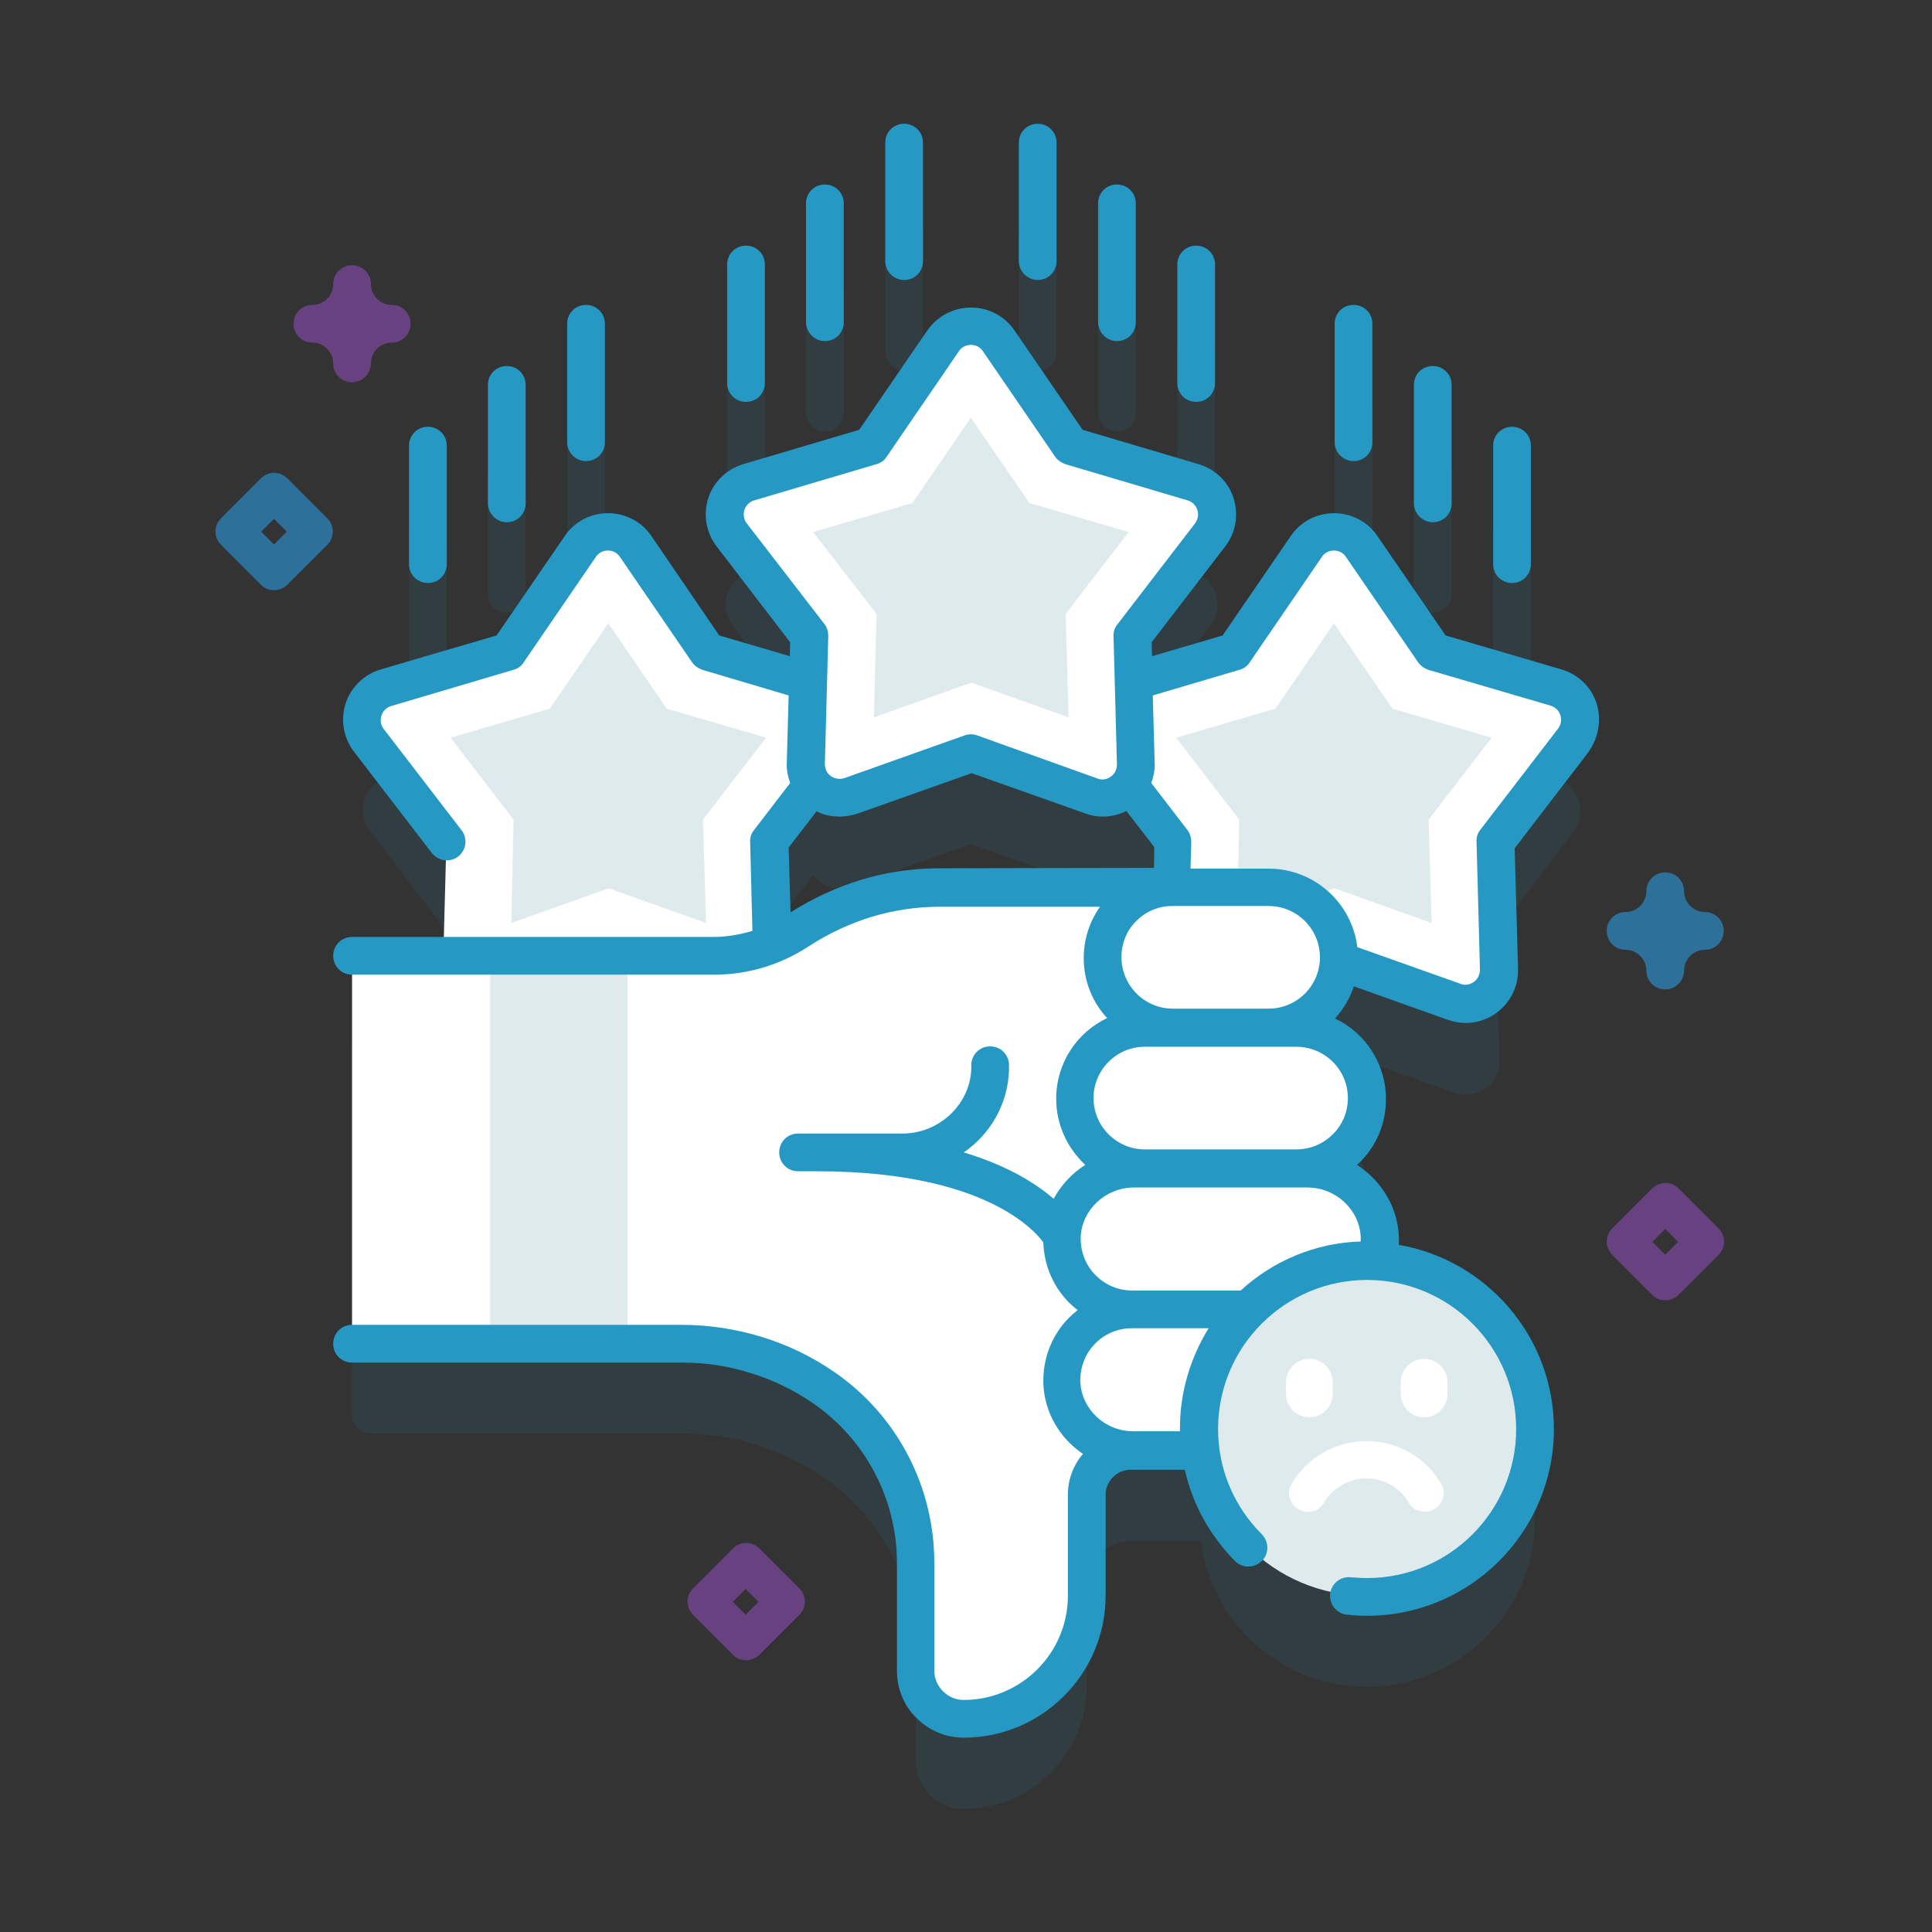<?xml version="1.0" encoding="utf-8"?>
<!-- Generator: Adobe Illustrator 24.0.3, SVG Export Plug-In . SVG Version: 6.00 Build 0)  -->
<svg version="1.1" id="Capa_1" xmlns="http://www.w3.org/2000/svg" xmlns:xlink="http://www.w3.org/1999/xlink" x="0px" y="0px"
	 viewBox="0 0 512 512" style="enable-background:new 0 0 512 512;" xml:space="preserve">
<rect x="0" y="0" width="512" height="512" fill="#333333" stroke="none"/>
<style type="text/css">
	.st0{opacity:0.1;fill:#2599C4;}
	.st1{fill:#2599C4;fill-opacity:0.1;}
	.st2{fill:#FFFFFF;}
	.st3{fill:#DFEAED;}
	.st4{fill:#2599C4;}
	.st5{fill:#2D719B;}
	.st6{fill:#674180;}
</style>
<g>
	<g>
		<g>
			<g>
				<path class="st0" d="M412.4,206.2l-32.4-9.6l-19.1-27.9c-3.5-5.2-11.1-5.2-14.7,0l-19.1,27.9l-26.6,7.9l-0.3-12l20.6-26.8
					c3.8-5,1.5-12.2-4.5-14l-32.4-9.6l-19.1-27.9c-3.5-5.2-11.1-5.2-14.7,0l-19.1,27.9l-32.4,9.6c-6,1.8-8.3,9-4.5,14l20.6,26.8
					l-0.3,12l-26.6-7.9l-19.1-27.9c-3.5-5.2-11.1-5.2-14.7,0l-19.1,27.9l-32.4,9.6c-6,1.8-8.3,9-4.5,14l20.6,26.8l-0.8,30.2H93.3
					v97.7c0,2.8,2.2,5,5,5h82.5c13.4,0,26.5,4.1,37.5,11.7c15.3,10.5,24.4,27.8,24.4,46.4v28.7c0,7,5.7,12.7,12.7,12.7
					c18,0,32.6-14.6,32.6-32.6v-26.8c0-6.4,5.2-11.6,11.6-11.6h18.6c3,22.8,23.2,40.1,47.1,38.5c22.3-1.5,40.2-19.6,41.4-41.9
					c1.3-24.8-17.7-45.5-41.9-46.8c0.9-3,1.2-6.2,0.5-9.6c-1.9-8.7-9.8-14.7-18.7-14.7h-2.9c10.3,0,18.6-8.3,18.6-18.6
					s-8.3-18.6-18.6-18.6h-7.3c10,0,18.2-8,18.6-17.9l30.5,10.8c5.9,2.1,12-2.4,11.9-8.6l-0.9-33.8l20.6-26.8
					C420.7,215.2,418.3,208,412.4,206.2L412.4,206.2z M249.1,259.1c-13.4,0-26.4,3.9-37.6,11.3c-2.2,1.4-4.5,2.6-6.8,3.6l-0.7-27
					l11.5-15c2.2,2.9,6.2,4.3,10,3l31.8-11.3l31.8,11.3c3.8,1.4,7.8-0.1,10-3l11.5,15l-0.3,12.2H249.1z"/>
				<path class="st1" d="M113.4,178.5c2.8,0,5-2.2,5-5v-31.4c0-2.8-2.2-5-5-5s-5,2.2-5,5v31.4C108.4,176.3,110.6,178.5,113.4,178.5
					L113.4,178.5z"/>
				<path class="st1" d="M134.3,162.4c2.8,0,5-2.2,5-5V126c0-2.8-2.2-5-5-5s-5,2.2-5,5v31.4C129.3,160.1,131.6,162.4,134.3,162.4z"
					/>
				<path class="st1" d="M155.3,146.2c2.8,0,5-2.2,5-5v-31.4c0-2.8-2.2-5-5-5s-5,2.2-5,5v31.4C150.3,143.9,152.5,146.2,155.3,146.2z
					"/>
				<path class="st1" d="M358.7,146.2c2.8,0,5-2.2,5-5v-31.4c0-2.8-2.2-5-5-5s-5,2.2-5,5v31.4C353.7,143.9,356,146.2,358.7,146.2z"
					/>
				<path class="st1" d="M379.7,162.4c2.8,0,5-2.2,5-5V126c0-2.8-2.2-5-5-5s-5,2.2-5,5v31.4C374.7,160.1,377,162.4,379.7,162.4z"/>
				<path class="st1" d="M400.7,178.5c2.8,0,5-2.2,5-5v-31.4c0-2.8-2.2-5-5-5s-5,2.2-5,5v31.4C395.7,176.3,397.9,178.5,400.7,178.5
					L400.7,178.5z"/>
				<path class="st1" d="M197.7,130.5c2.8,0,5-2.2,5-5V94.1c0-2.8-2.2-5-5-5s-5,2.2-5,5v31.4C192.7,128.3,194.9,130.5,197.7,130.5z"
					/>
				<path class="st1" d="M239.6,98.2c2.8,0,5-2.2,5-5V61.8c0-2.8-2.2-5-5-5s-5,2.2-5,5v31.4C234.6,95.9,236.8,98.2,239.6,98.2z"/>
				<path class="st1" d="M218.6,114.4c2.8,0,5-2.2,5-5V77.9c0-2.8-2.2-5-5-5s-5,2.2-5,5v31.4C213.6,112.1,215.9,114.4,218.6,114.4z"
					/>
				<path class="st1" d="M275,98.2c2.8,0,5-2.2,5-5V61.8c0-2.8-2.2-5-5-5s-5,2.2-5,5v31.4C270,95.9,272.3,98.2,275,98.2z"/>
				<path class="st1" d="M296,114.4c2.8,0,5-2.2,5-5V77.9c0-2.8-2.2-5-5-5s-5,2.2-5,5v31.4C291,112.1,293.3,114.4,296,114.4z"/>
				<path class="st1" d="M317,130.5c2.8,0,5-2.2,5-5V94.1c0-2.8-2.2-5-5-5s-5,2.2-5,5v31.4C312,128.3,314.2,130.5,317,130.5z"/>
			</g>
			<g>
				<g>
					<g>
						<g>
							<path class="st2" d="M161.1,254l-31.8,11.3c-5.9,2.1-12-2.4-11.9-8.6l0.9-33.8l-20.6-26.8c-3.8-5-1.5-12.2,4.5-14l32.4-9.6
								l19.1-27.9c3.5-5.2,11.1-5.2,14.7,0l19.1,27.9l32.4,9.6c6,1.8,8.3,9,4.5,14l-20.6,26.8l0.9,33.8c0.2,6.2-6,10.7-11.9,8.6
								L161.1,254z"/>
							<path class="st3" d="M136.1,217.2l-16.7-21.7l26.3-7.7l15.5-22.6l15.5,22.6l26.3,7.7l-16.7,21.7l0.8,27.4l-25.8-9.2
								l-25.8,9.2L136.1,217.2z"/>
						</g>
						<g>
							<path class="st2" d="M353.5,254l-31.8,11.3c-5.9,2.1-12-2.4-11.9-8.6l0.9-33.8l-20.6-26.8c-3.8-5-1.5-12.2,4.5-14l32.4-9.6
								l19.1-27.9c3.5-5.2,11.1-5.2,14.7,0l19.1,27.9l32.4,9.6c6,1.8,8.3,9,4.5,14l-20.6,26.8l0.9,33.8c0.2,6.2-6,10.7-11.9,8.6
								L353.5,254z"/>
							<path class="st3" d="M328.4,217.2l-16.7-21.7l26.3-7.7l15.5-22.6l15.5,22.6l26.3,7.7l-16.7,21.7l0.8,27.4l-25.8-9.2
								l-25.8,9.2L328.4,217.2z"/>
						</g>
					</g>
					<g>
						<path class="st2" d="M257.3,199.6l-31.8,11.3c-5.9,2.1-12-2.4-11.9-8.6l0.9-33.8l-20.6-26.8c-3.8-5-1.5-12.2,4.5-14l32.4-9.6
							L250,90.3c3.5-5.2,11.1-5.2,14.7,0l19.1,27.9l32.4,9.6c6,1.8,8.3,9,4.5,14l-20.6,26.8l0.9,33.8c0.2,6.2-6,10.7-11.9,8.6
							L257.3,199.6z"/>
						<path class="st3" d="M232.3,162.7L215.5,141l26.3-7.7l15.5-22.6l15.5,22.6l26.3,7.7l-16.7,21.7l0.8,27.4l-25.8-9.2l-25.8,9.2
							L232.3,162.7z"/>
					</g>
				</g>
				<g>
					<g>
						<path class="st2" d="M336.2,384.3h-36.7c-6.4,0-11.6,5.2-11.6,11.6v26.8c0,18-14.6,32.6-32.6,32.6c-7,0-12.7-5.7-12.7-12.7
							v-28.7c0-18.5-9.1-35.9-24.4-46.4c-11-7.6-24.1-11.7-37.5-11.7h-14.4l-18.2-5l-18.2,5H93.3V253.1h36.7l18.2,5l18.2-5h22.8
							c8,0,15.7-2.3,22.4-6.7c11.1-7.4,24.2-11.3,37.6-11.3h87.2L336.2,384.3z"/>
						<path class="st3" d="M129.9,253.1h36.4v102.7h-36.4V253.1z"/>
						<path class="st4" d="M285.9,325.4c-0.4-0.7-6.9-12.9-30.5-20c7-4.8,11.6-12.6,12-21.6c0-0.5,0-1,0-1.5c0-2.8-2.2-5-5-5
							s-5,2.2-5,5c0,0.4,0,0.7,0,1.1c-0.4,9.4-8.6,17-18.2,17h-27.7c-2.8,0-5,2.2-5,5s2.2,5,5,5h5c49.2,0,60.4,19.4,60.5,19.6
							c1.3,2.5,4.2,3.4,6.7,2.2C286.2,330.9,287.1,327.8,285.9,325.4L285.9,325.4z"/>
						<g>
							<path class="st2" d="M336.2,272.4h-25.5c-10.3,0-18.6-8.4-18.6-18.7c0-5.1,2.1-9.8,5.5-13.2c3.4-3.4,8-5.5,13.2-5.5h25.5
								c5.1,0,9.8,2.1,13.2,5.5c3.4,3.4,5.5,8,5.5,13.2C354.9,264,346.5,272.4,336.2,272.4z"/>
							<path class="st2" d="M346.9,347H300c-10.5,0-19-8.7-18.6-19.3c0.4-10.1,9-18,19.1-18h46c10.1,0,18.7,7.9,19.1,18
								C366,338.3,357.5,347,346.9,347L346.9,347z"/>
							<g>
								<path class="st2" d="M303.4,272.4c-10.3,0-18.6,8.4-18.6,18.6c0,10.3,8.3,18.6,18.6,18.6h40.1c10.3,0,18.6-8.4,18.6-18.6
									c0-10.3-8.4-18.6-18.6-18.6H303.4z"/>
								<path class="st2" d="M346.5,384.3h-46c-10.1,0-18.7-7.9-19.1-18C281,355.7,289.5,347,300,347h46.9c10.5,0,19,8.7,18.6,19.3
									C365.2,376.4,356.6,384.3,346.5,384.3L346.5,384.3z"/>
							</g>
						</g>
					</g>
					<g>
						<circle class="st3" cx="362.2" cy="378.4" r="44.5"/>
						<g>
							<g>
								<g>
									<path class="st2" d="M347,375.6c-3.4,0-6.2-2.8-6.2-6.2v-3.1c0-3.4,2.8-6.2,6.2-6.2s6.2,2.8,6.2,6.2v3.1
										C353.2,372.8,350.4,375.6,347,375.6z"/>
								</g>
								<g>
									<path class="st2" d="M377.4,375.6c-3.4,0-6.2-2.8-6.2-6.2v-3.1c0-3.4,2.8-6.2,6.2-6.2s6.2,2.8,6.2,6.2v3.1
										C383.6,372.8,380.9,375.6,377.4,375.6z"/>
								</g>
							</g>
							<g>
								<path class="st2" d="M362.2,381.9c-8.3,0-15.8,4.4-19.9,11.3c-1.7,2.8-0.1,6.4,3,7.3c2.1,0.6,4.4-0.3,5.5-2.2
									c2.3-3.9,6.6-6.5,11.3-6.5s9,2.5,11.3,6.5c1.1,1.9,3.4,2.7,5.5,2.2c3.1-0.9,4.7-4.5,3-7.3
									C378,386.4,370.5,381.9,362.2,381.9L362.2,381.9z"/>
							</g>
						</g>
					</g>
				</g>
				<g>
					<path class="st4" d="M423.1,186.4c-1.4-4.4-4.9-7.7-9.3-9l-30.7-9L365,142c-2.6-3.8-6.9-6-11.5-6c0,0,0,0,0,0
						c-4.6,0-8.9,2.3-11.4,6L324,168.4l-18.7,5.5l-0.1-3.7l19.5-25.4c2.8-3.6,3.6-8.4,2.2-12.8c-1.4-4.4-4.9-7.7-9.3-9l-30.7-9.1
						l-18.1-26.4c-2.6-3.8-6.9-6-11.5-6s-8.9,2.3-11.5,6l-18.1,26.4l-30.7,9.1c-4.4,1.3-7.9,4.7-9.3,9c-1.4,4.4-0.6,9.1,2.2,12.8
						l19.5,25.4l-0.1,3.7l-18.7-5.5L172.6,142c-2.6-3.8-6.9-6-11.5-6c0,0,0,0,0,0c-4.6,0-8.9,2.3-11.4,6l-18.1,26.4l-30.7,9
						c-4.4,1.3-7.9,4.7-9.3,9c-1.4,4.4-0.6,9.1,2.2,12.8l20.6,26.8c1,1.3,2.5,2,4,2c1.1,0,2.1-0.3,3-1c2.2-1.7,2.6-4.8,0.9-7
						l-20.6-26.8c-0.8-1-1-2.3-0.6-3.6c0.4-1.2,1.4-2.2,2.6-2.5l32.4-9.6c1.1-0.3,2.1-1,2.7-2l19.1-27.9c0.7-1.1,1.9-1.7,3.2-1.7h0
						c1.3,0,2.5,0.6,3.2,1.7l19.1,27.9c0.6,0.9,1.6,1.6,2.7,2l22.9,6.8l-0.5,17.9c-0.1,1.8,0.3,3.6,0.9,5.3l-9.6,12.5
						c-0.7,0.9-1.1,2-1,3.2l0.6,23.5c-3.4,1-6.9,1.6-10.4,1.6H93.3c-2.8,0-5,2.2-5,5s2.2,5,5,5h95.9c9,0,17.6-2.6,25.1-7.5
						c5.2-3.4,10.8-6,16.6-7.8c5.9-1.8,12-2.7,18.2-2.7h42.4c-2.8,4-4.3,8.7-4.3,13.6c0,6.1,2.3,11.7,6.2,15.9
						c-8,3.8-13.5,11.9-13.5,21.4c0,6.9,3,13.1,7.7,17.5c-6.4,4.1-10.8,11.1-11.1,19c-0.2,6.5,2.1,12.6,6.6,17.3
						c0.8,0.8,1.6,1.5,2.5,2.2c-0.9,0.7-1.7,1.4-2.5,2.2c-4.5,4.7-6.8,10.8-6.6,17.3c0.3,7.7,4.4,14.5,10.5,18.6
						c-2.5,2.9-4,6.7-4,10.8v26.8c0,15.2-12.4,27.6-27.6,27.6c-2.1,0-4-0.8-5.5-2.3c-1.5-1.5-2.3-3.4-2.3-5.5v-28.6
						c0-20.2-9.9-39.1-26.5-50.5c-5.9-4.1-12.4-7.2-19.2-9.3c-6.9-2.1-14-3.2-21.1-3.2H93.3c-2.8,0-5,2.2-5,5s2.2,5,5,5h87.5
						c6.2,0,12.3,0.9,18.2,2.8c5.9,1.8,11.4,4.5,16.5,8c13.9,9.6,22.2,25.4,22.2,42.3v28.6c0,4.7,1.8,9.2,5.2,12.5
						c3.4,3.4,7.8,5.2,12.5,5.2c20.7,0,37.6-16.9,37.6-37.6v-26.8c0-3.6,3-6.6,6.6-6.6h0.8c0.1,0,0.1,0,0.2,0c0,0,0,0,0,0h13.4
						c2,9.1,6.6,17.4,13.3,24.2c2,2,5.1,1.9,7.1,0c2-2,1.9-5.1,0-7.1c-7.5-7.5-11.6-17.4-11.6-27.9c0-21.8,17.7-39.5,39.5-39.5
						s39.5,17.7,39.5,39.5s-17.7,39.5-39.5,39.5c-1.4,0-2.8-0.1-4.3-0.2c-2.8-0.3-5.2,1.7-5.5,4.4c-0.3,2.7,1.7,5.2,4.4,5.5
						c1.8,0.2,3.6,0.3,5.4,0.3c27.3,0,49.5-22.2,49.5-49.5c0-24.4-17.8-44.8-41.1-48.8c0-0.7,0.1-1.5,0-2.2
						c-0.3-7.9-4.7-14.9-11.1-19c0.3-0.2,0.5-0.5,0.8-0.7c4.5-4.5,6.9-10.4,6.9-16.7c0-9.4-5.5-17.6-13.5-21.4
						c2.2-2.4,3.9-5.3,5-8.5l25,8.9c1.5,0.5,3.1,0.8,4.6,0.8c2.9,0,5.8-0.9,8.2-2.7c3.7-2.7,5.8-7,5.7-11.6l-0.9-32l19.5-25.4
						C423.6,195.6,424.5,190.8,423.1,186.4L423.1,186.4z M197.9,138.7c-0.8-1-1-2.3-0.6-3.6c0.4-1.2,1.4-2.2,2.6-2.5l32.4-9.6
						c1.1-0.3,2.1-1,2.7-2l19.1-27.9c0.7-1.1,1.9-1.7,3.2-1.7s2.5,0.6,3.2,1.7l19.1,27.9c0.6,0.9,1.6,1.6,2.7,2l32.4,9.6
						c1.3,0.4,2.2,1.3,2.6,2.5s0.2,2.5-0.6,3.6l-20.6,26.8c-0.7,0.9-1.1,2-1,3.2l0.9,33.8c0,1.3-0.5,2.5-1.6,3.3
						c-1.1,0.8-2.4,1-3.6,0.5L259,194.9c-1.1-0.4-2.3-0.4-3.4,0l-31.8,11.3c-1.2,0.4-2.5,0.2-3.6-0.5c-1.1-0.8-1.6-2-1.6-3.3
						l0.9-33.8c0-1.1-0.3-2.3-1-3.2L197.9,138.7z M249.1,230.1c-7.1,0-14.2,1-21,3.1c-6.6,2-12.8,4.9-18.6,8.6l-0.5-17.2l7.4-9.6
						c1.9,1,4,1.4,6.2,1.4c1.6,0,3.1-0.3,4.7-0.8l30.2-10.7l30.2,10.7c3.6,1.3,7.5,1,10.8-0.7l7.4,9.6l-0.1,5.5L249.1,230.1
						L249.1,230.1z M310.6,240.1h25.6c7.5,0,13.6,6.1,13.6,13.6c0,7.5-6.1,13.6-13.6,13.6c0,0,0,0,0,0h-25.4
						c-7.5,0-13.6-6.1-13.6-13.7c0-3.6,1.4-7.1,4-9.6C303.7,241.5,307.1,240.1,310.6,240.1L310.6,240.1z M312.7,378.4
						c0,0.3,0,0.6,0,0.9h-12.4c-7.5,0-13.7-5.9-14-13.1c-0.1-3.7,1.2-7.3,3.8-10c2.6-2.7,6.1-4.2,9.8-4.2h20.4
						C315.6,359.6,312.7,368.7,312.7,378.4z M360.6,327.8c0,0.4,0,0.8,0,1.2c-12.2,0.4-23.3,5.2-31.8,13H300c-3.7,0-7.2-1.5-9.8-4.2
						c-2.6-2.7-3.9-6.2-3.8-10c0.3-7.2,6.6-13.1,14.1-13.1h46c0,0,0,0,0,0C354,314.7,360.3,320.6,360.6,327.8L360.6,327.8z
						 M357.2,291c0,3.6-1.4,7.1-4,9.6c-2.6,2.6-6,4-9.7,4c0,0,0,0,0,0h-40.1c-7.5,0-13.6-6.1-13.6-13.6c0-7.5,6.1-13.6,13.6-13.6
						h40.1c0,0,0,0,0,0C351.1,277.4,357.2,283.5,357.2,291z M412.9,193.1l-20.6,26.8c-0.7,0.9-1.1,2-1,3.2l0.9,33.8
						c0,1.3-0.5,2.5-1.6,3.3c-1.1,0.8-2.4,1-3.6,0.5l-27.3-9.7c-1.4-11.7-11.4-20.8-23.5-20.8h-20.7l0.2-7c0-1.1-0.3-2.3-1-3.2
						l-9.6-12.5c0.6-1.7,1-3.5,0.9-5.3l-0.5-17.9l23-6.8c1.1-0.3,2.1-1,2.7-2l19.1-27.9c0.7-1.1,1.9-1.7,3.2-1.7h0
						c1.3,0,2.5,0.6,3.2,1.7l19.1,27.9c0.6,0.9,1.6,1.6,2.7,2l32.4,9.5c1.3,0.4,2.2,1.3,2.6,2.5
						C413.9,190.8,413.7,192.1,412.9,193.1z"/>
					<path class="st4" d="M113.4,154.5c2.8,0,5-2.2,5-5v-31.4c0-2.8-2.2-5-5-5s-5,2.2-5,5v31.4C108.4,152.3,110.6,154.5,113.4,154.5
						z"/>
					<path class="st4" d="M134.3,138.4c2.8,0,5-2.2,5-5V102c0-2.8-2.2-5-5-5s-5,2.2-5,5v31.4C129.3,136.1,131.6,138.4,134.3,138.4z"
						/>
					<path class="st4" d="M155.3,122.2c2.8,0,5-2.2,5-5V85.8c0-2.8-2.2-5-5-5s-5,2.2-5,5v31.4C150.3,119.9,152.5,122.2,155.3,122.2z
						"/>
					<path class="st4" d="M358.7,122.2c2.8,0,5-2.2,5-5V85.8c0-2.8-2.2-5-5-5s-5,2.2-5,5v31.4C353.7,119.9,356,122.2,358.7,122.2z"
						/>
					<path class="st4" d="M379.7,138.4c2.8,0,5-2.2,5-5V102c0-2.8-2.2-5-5-5s-5,2.2-5,5v31.4C374.7,136.1,377,138.4,379.7,138.4z"/>
					<path class="st4" d="M400.7,154.5c2.8,0,5-2.2,5-5v-31.4c0-2.8-2.2-5-5-5s-5,2.2-5,5v31.4C395.7,152.3,397.9,154.5,400.7,154.5
						z"/>
					<path class="st4" d="M197.7,106.5c2.8,0,5-2.2,5-5V70.1c0-2.8-2.2-5-5-5s-5,2.2-5,5v31.4C192.7,104.3,194.9,106.5,197.7,106.5z
						"/>
					<path class="st4" d="M218.6,90.4c2.8,0,5-2.2,5-5V53.9c0-2.8-2.2-5-5-5s-5,2.2-5,5v31.4C213.6,88.1,215.9,90.4,218.6,90.4z"/>
					<path class="st4" d="M239.6,74.2c2.8,0,5-2.2,5-5V37.8c0-2.8-2.2-5-5-5s-5,2.2-5,5v31.4C234.6,71.9,236.8,74.2,239.6,74.2z"/>
					<path class="st4" d="M275,74.2c2.8,0,5-2.2,5-5V37.8c0-2.8-2.2-5-5-5s-5,2.2-5,5v31.4C270,71.9,272.3,74.2,275,74.2z"/>
					<path class="st4" d="M296,90.4c2.8,0,5-2.2,5-5V53.9c0-2.8-2.2-5-5-5s-5,2.2-5,5v31.4C291,88.1,293.3,90.4,296,90.4z"/>
					<path class="st4" d="M317,106.5c2.8,0,5-2.2,5-5V70.1c0-2.8-2.2-5-5-5s-5,2.2-5,5v31.4C312,104.3,314.2,106.5,317,106.5z"/>
				</g>
			</g>
		</g>
		<g>
			<path class="st5" d="M441.3,262.2c-2.8,0-5-2.2-5-5c0-3-2.5-5.5-5.5-5.5c-2.8,0-5-2.2-5-5s2.2-5,5-5c3,0,5.5-2.5,5.5-5.5
				c0-2.8,2.2-5,5-5s5,2.2,5,5c0,3,2.5,5.5,5.5,5.5c2.8,0,5,2.2,5,5s-2.2,5-5,5c-3,0-5.5,2.5-5.5,5.5
				C446.3,259.9,444.1,262.2,441.3,262.2z"/>
		</g>
		<g>
			<path class="st6" d="M93.3,101.3c-2.8,0-5-2.2-5-5c0-3-2.5-5.5-5.5-5.5c-2.8,0-5-2.2-5-5s2.2-5,5-5c3,0,5.5-2.5,5.5-5.5
				c0-2.8,2.2-5,5-5s5,2.2,5,5c0,3,2.5,5.5,5.5,5.5c2.8,0,5,2.2,5,5s-2.2,5-5,5c-3,0-5.5,2.5-5.5,5.5C98.3,99.1,96,101.3,93.3,101.3
				z"/>
		</g>
		<g>
			<path class="st5" d="M72.6,156.4c-1.3,0-2.6-0.5-3.5-1.5l-10.5-10.5c-2-2-2-5.1,0-7.1l10.5-10.5c2-2,5.1-2,7.1,0l10.5,10.5
				c2,2,2,5.1,0,7.1L76.1,155C75.2,155.9,73.9,156.4,72.6,156.4z M69.2,140.9l3.4,3.4l3.4-3.4l-3.4-3.4L69.2,140.9z"/>
		</g>
		<g>
			<path class="st6" d="M197.7,440c-1.3,0-2.6-0.5-3.5-1.5l-10.5-10.5c-2-2-2-5.1,0-7.1l10.5-10.5c2-2,5.1-2,7.1,0l10.5,10.5
				c2,2,2,5.1,0,7.1l-10.5,10.5C200.2,439.5,198.9,440,197.7,440z M194.2,424.5l3.4,3.4l3.4-3.4l-3.4-3.4L194.2,424.5z"/>
		</g>
		<g>
			<path class="st6" d="M441.3,344.6c-1.3,0-2.6-0.5-3.5-1.5l-10.5-10.5c-2-2-2-5.1,0-7.1l10.5-10.5c2-2,5.1-2,7.1,0l10.5,10.5
				c2,2,2,5.1,0,7.1l-10.5,10.5C443.9,344.1,442.6,344.6,441.3,344.6z M437.9,329.1l3.4,3.4l3.4-3.4l-3.4-3.4L437.9,329.1z"/>
		</g>
	</g>
</g>
</svg>
